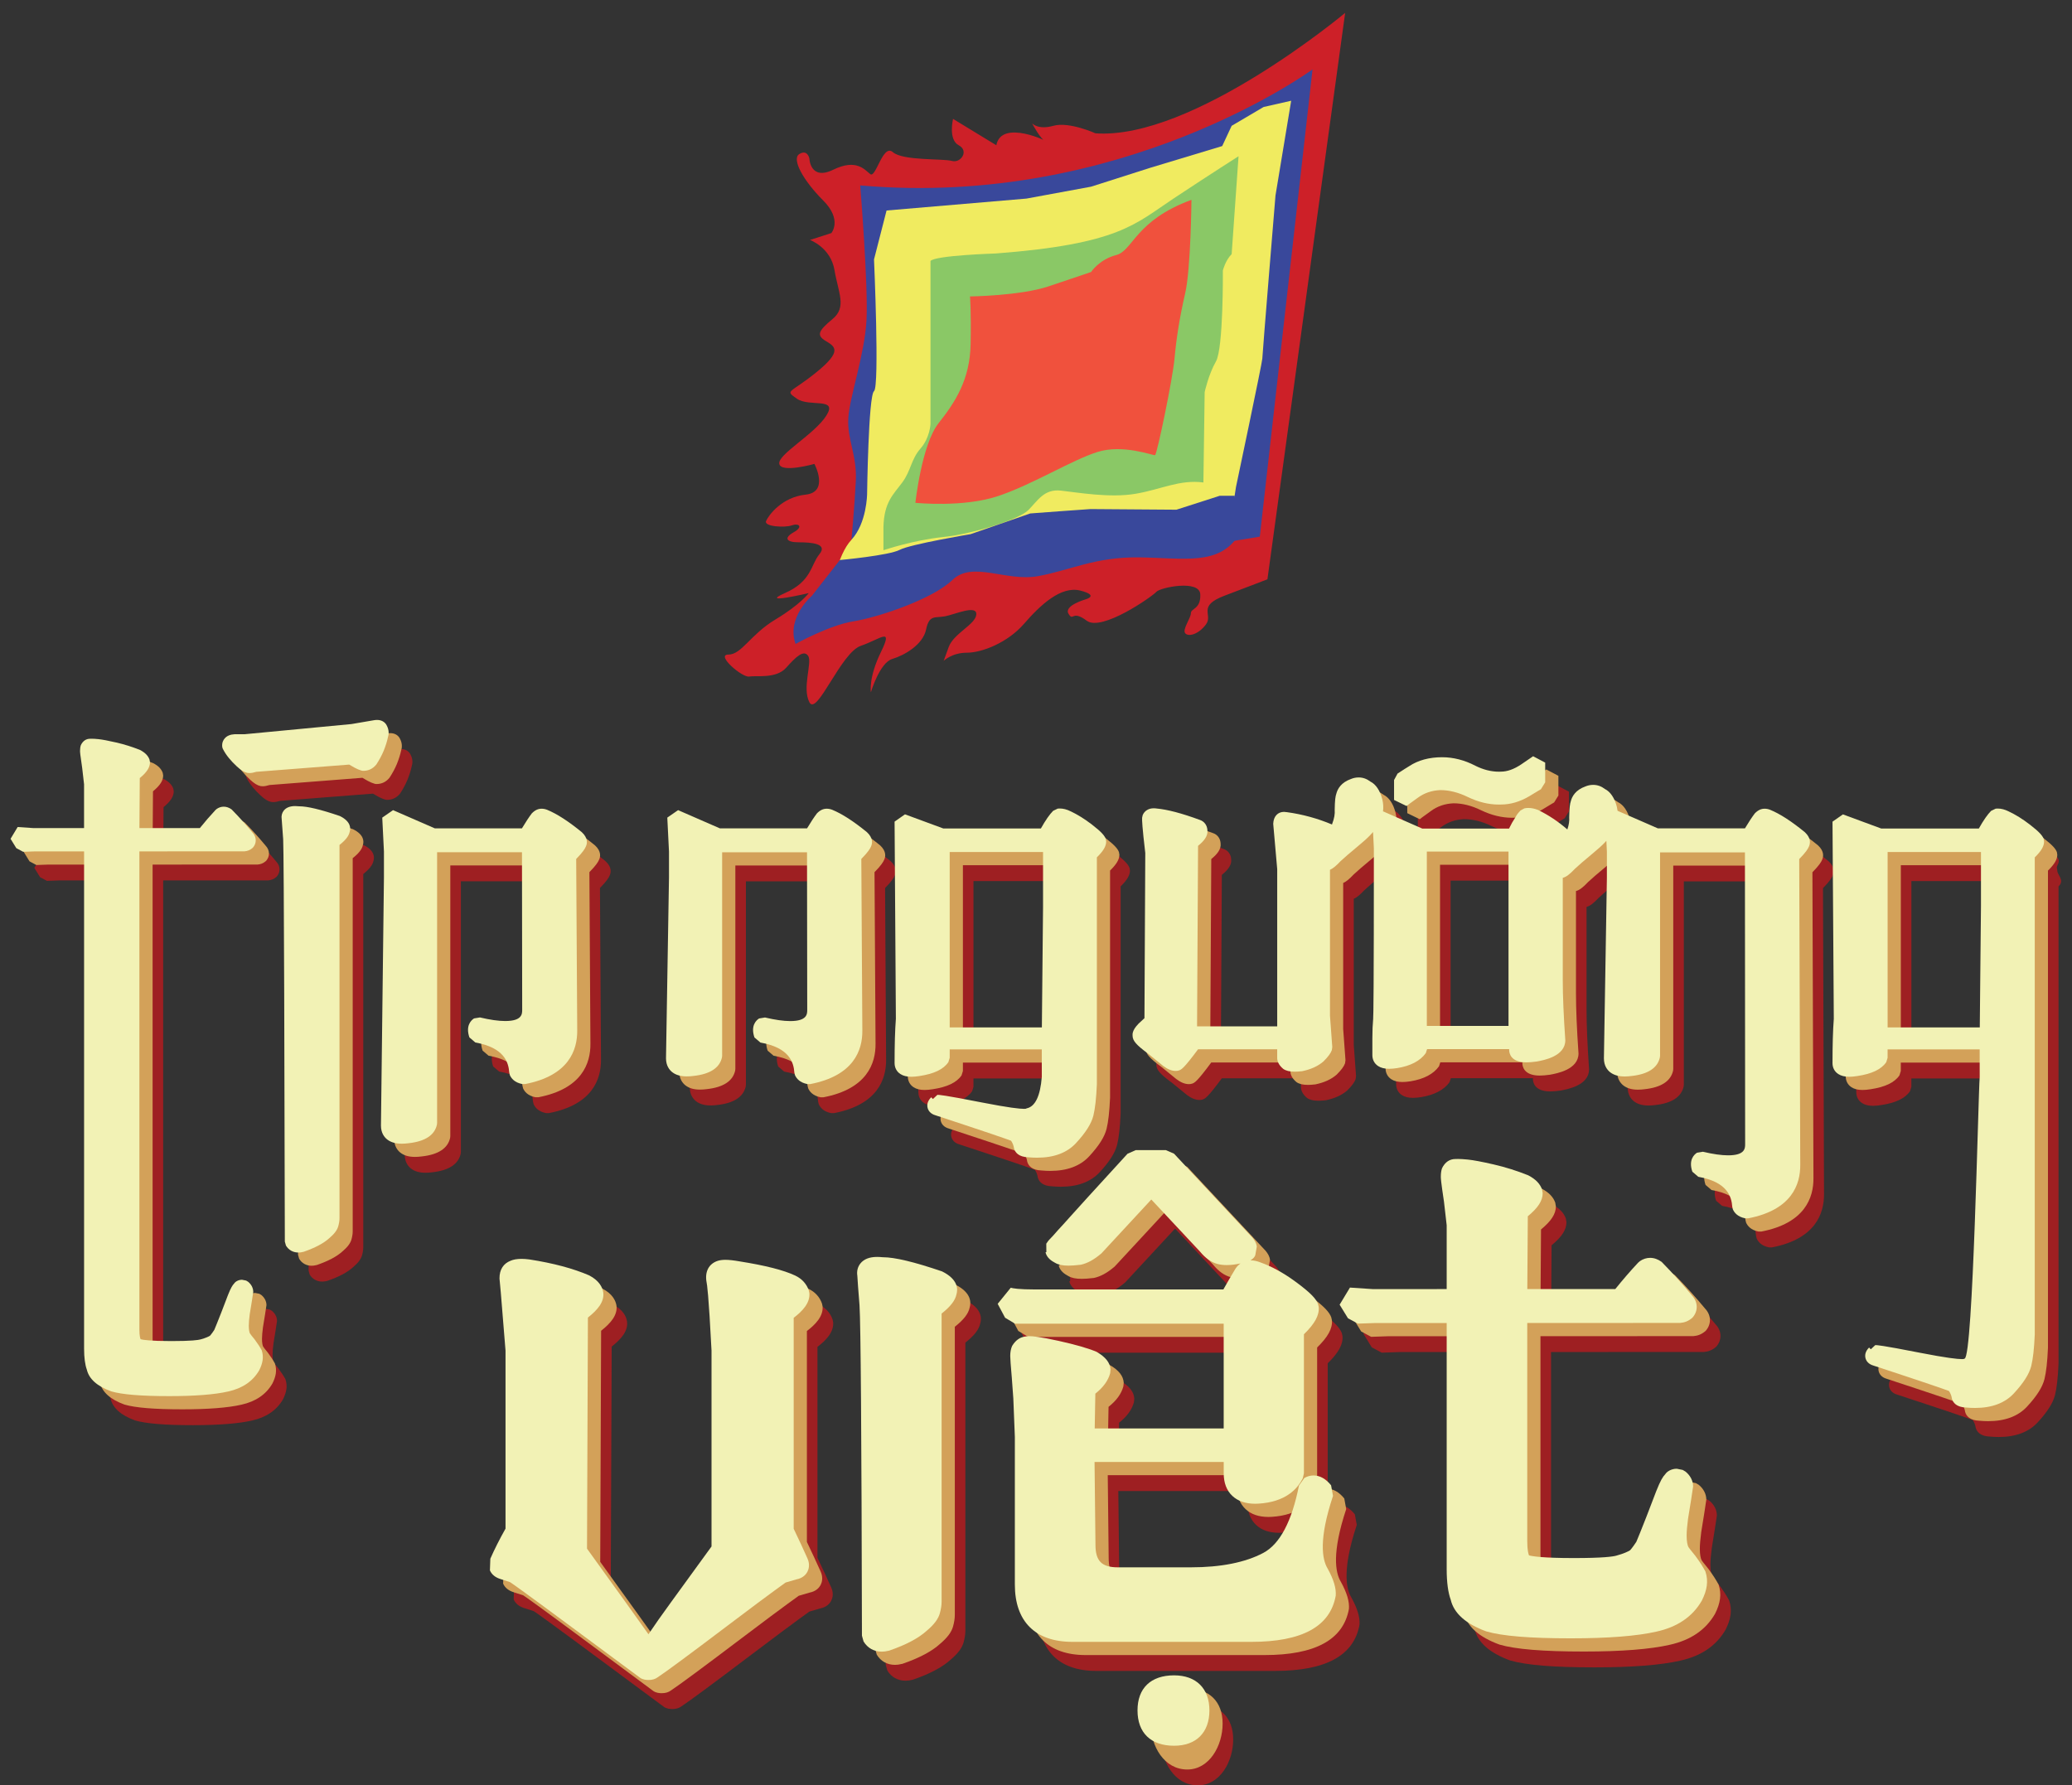 <?xml version="1.0" encoding="utf-8"?>
<!-- Generator: Adobe Illustrator 24.0.0, SVG Export Plug-In . SVG Version: 6.00 Build 0)  -->
<svg version="1.1" id="Layer_1" xmlns="http://www.w3.org/2000/svg" xmlns:xlink="http://www.w3.org/1999/xlink" x="0px" y="0px"
	 viewBox="0 0 784.62 676.16" style="enable-background:new 0 0 784.62 676.16;" xml:space="preserve">
<rect x="0" y="0" width="784.62" height="676.16" fill="#333333" stroke="none"/>
<style type="text/css">
	.st0{fill:#FACBCC;}
	.st1{fill:#F27186;}
	.st2{fill:#F69AA3;}
	.st3{fill:#FAA73F;}
	.st4{fill:#FCB766;}
	.st5{fill:#662013;}
	.st6{fill:#ED1C24;}
	.st7{fill:#F15B40;}
	.st8{fill:none;stroke:#000000;stroke-miterlimit:10;}
	.st9{fill:#CD2028;}
	.st10{fill:#39489B;}
	.st11{fill:#F0EB60;}
	.st12{fill:#8AC866;}
	.st13{fill:#F0513D;}
	.st14{fill:#9E1F22;}
	.st15{fill:#D3A159;}
	.st16{fill:#F2F2B5;}
	.st17{fill:none;}
</style>
<g>
	<g>
		<path class="st9" d="M509.38,4.88c0,0-57.73,48.23-94.55,45.61c0,0-9.98-4.51-15.92-2.85c-5.94,1.66-8.08-0.95-8.08-0.95
			s3.33,6.41,5.23,6.89c1.9,0.48-16.87-8.79-18.77,1.43l-16.39-9.98c0,0-1.9,7.84,2.14,9.98c4.04,2.14,0.77,6.89-2.58,5.94
			c-3.35-0.95-18.56,0-22.36-3.33s-6.41,9.98-8.55,8.32c-2.14-1.66-5.23-5.94-14.02-1.66S306.49,60,306.49,60s-0.71-3.56-3.8-1.66
			c-3.09,1.9,1.66,10.22,9.03,17.58c7.36,7.36,3.09,12.35,3.09,12.35l-8.08,2.61c0,0,7.84,2.85,9.27,11.4s4.75,14.02-0.71,18.53
			c-5.46,4.51-6.18,6.18-2.61,8.32c3.56,2.14,6.41,3.8-3.56,11.88s-12.13,6.65-7.37,9.98c4.76,3.33,15.69-0.71,11.17,6.41
			c-4.51,7.13-18.53,14.73-17.82,18.29c0.71,3.56,13.3,0,13.3,0s5.7,10.69-3.33,11.64s-14.02,7.84-14.97,9.98
			c-0.95,2.14,7.13,2.61,9.74,1.66c2.61-0.95,4.51,0.48,0.71,2.61c-3.8,2.14-2.85,3.8,1.9,3.8c4.75,0,11.17,0.48,7.84,4.51
			c-3.33,4.04-2.85,10.22-13.07,14.73c-10.22,4.51,9.03,0,9.03,0s-3.09,4.28-12.59,9.98c-9.5,5.7-12.83,13.3-17.82,13.3
			s5.23,8.79,7.84,8.32c2.61-0.48,10.22,0.95,14.02-3.33c3.8-4.28,6.65-6.89,8.32-4.51c1.66,2.38-2.38,12.12,0.48,17.58
			c2.85,5.46,11.88-18.77,19.48-21.38c7.6-2.61,12.35-7.36,7.6,2.38c-4.75,9.74-3.8,15.2-3.8,15.2s3.33-11.17,8.08-12.59
			c4.75-1.43,11.64-5.46,12.83-11.17c1.19-5.7,3.33-4.28,7.13-4.99c3.8-0.71,12.12-4.51,11.88-0.71c-0.24,3.8-8.55,7.13-10.45,12.35
			c-1.9,5.23-1.9,5.23-1.9,5.23s3.09-3.09,8.79-3.09s15.44-3.8,21.62-10.93c6.18-7.13,14.02-14.49,21.38-12.59
			c7.36,1.9,1.9,3.33,1.9,3.33s-8.32,2.38-6.41,5.46c1.9,3.09,1.19-1.66,6.89,2.61s24.95-9.27,26.37-10.93
			c1.43-1.66,16.39-4.75,16.63,0.95s-3.56,5.23-3.56,7.13s-3.33,6.18-2.14,7.6c1.19,1.43,4.99,0.48,7.84-3.33
			c2.85-3.8-3.56-6.89,7.13-10.93c10.69-4.04,16.16-6.18,16.16-6.18L509.38,4.88z"/>
		<path class="st10" d="M497.03,26.27c0,0-71.75,52.74-171.29,43.95c0,0,3.09,38.01,2.38,51.08c-0.71,13.07-6.41,28.98-6.89,37.06
			s3.33,14.02,2.85,23.76c-0.48,9.74-1.66,22.33-1.66,22.33l9.5-10.22c0,0,0.95-8.79,5.46-14.97c0,0-1.66-33.5-0.24-37.06
			c1.43-3.56,3.33-28.27,1.19-34.69c-2.14-6.41,0.48-24.13,0.48-24.13s23.28,3.23,49.18-2.47c25.9-5.7,63.2-13.54,70.32-20.67
			s9.27-12.59,15.44-11.88c0,0,4.28-7.13,10.45-5.46c0,0-3.8,31.6-3.8,33.02c0,1.43-3.56,5.94-4.28,22.33
			c-0.71,16.39-1.43,24.95-3.33,30.17s-4.99,22.09-4.28,30.88c0.71,8.79-2.38,8.08-2.85,15.68c-0.48,7.6-1.19,18.29-1.19,18.29
			l-1.9,12.35l14.49-2.38L497.03,26.27z"/>
		<g>
			<path class="st11" d="M314.57,225.83c0,0,0.01-0.06,0.02-0.18C314.23,225.86,314.57,225.83,314.57,225.83z"/>
			<path class="st11" d="M478.5,40.52l-12.1,7.13l-3.58,7.67l-27.32,8.25l-22.33,7.13l-24.47,4.51l-52.98,4.51l-4.75,18.53
				c0,0,2.13,48.23,0,49.89c-2.13,1.66-2.62,38.96-2.62,38.96s-0.09,11.05-5.94,17.34c-5.48,5.89-7.57,19.51-7.82,21.21
				c0.6-0.34,3.06-1.31,11.85-4.1c14.25-4.51,13.3-1.43,24.95-4.51c11.64-3.09,25.18-13.28,25.18-13.28s4.75-3.59,21.14-0.74
				c16.39,2.85,27.32-3.33,36.11-4.99c8.79-1.66,19.01,2.14,23.28,0c4.28-2.14,7.36-4.75,7.36-4.75l1.92,1.9l1.65-10.69
				c0,0,9.98-47.28,9.98-48.66s4.99-61.81,4.99-61.81l5.94-35.87L478.5,40.52z"/>
		</g>
		<path class="st12" d="M469.01,59.17c0,0-9.74,6.18-24.47,15.92s-20.67,17.34-67.47,20.91c0,0-23.04,0.71-24.71,2.85v61.77
			c0,0-0.24,5.23-3.8,9.27c-3.56,4.04-3.56,8.32-6.89,12.83s-6.89,7.36-7.13,16.87v8.79c0,0,11.17-3.8,22.57-4.99
			c11.4-1.19,28.75-6.65,32.31-10.22s5.94-8.08,12.35-7.36c6.41,0.71,18.53,2.85,28.27,1.19c9.74-1.66,16.63-5.46,25.66-4.28
			l0.48-34.21c0,0,1.43-6.65,4.28-11.64c2.85-4.99,2.61-34.45,2.61-34.45s0.95-3.8,3.33-6.18L469.01,59.17z"/>
		<path class="st10" d="M318.04,212.1l-10.6,13.55c0,0-9.74,8.25-6.18,18.23c0,0,12.83-7.13,21.86-8.55
			c9.03-1.43,29.93-8.32,37.54-15.68s20.19,0.71,32.31-1.43c12.12-2.14,21.62-7.36,38.49-7.13c16.87,0.24,30.18,3.25,37.55-8.39
			l-1.47-14.93h-5.67l-16.39,5.27c0,0-31.84-0.24-32.55-0.24c-0.71,0-22.81,1.66-22.81,1.66l-22.57,7.84c0,0-22.81,3.8-26.85,5.94
			S318.04,212.1,318.04,212.1z"/>
		<path class="st13" d="M367.31,112.27c0,0,19.01-0.24,29.7-3.8s16.16-5.46,16.16-5.46s3.09-4.75,9.5-6.41s7.13-13.07,28.51-20.91
			c0,0-0.24,26.13-2.38,35.4s-3.33,16.95-4.04,24.75c-0.71,7.8-6.65,36.31-7.36,36.54c-0.71,0.24-12.12-4.28-21.86-1.19
			c-9.74,3.09-24,12.03-37.3,16.59c-13.3,4.56-31.6,2.65-31.6,2.65s2.38-22.09,8.79-30.17c6.41-8.08,11.88-16.63,12.12-29.93
			S367.31,112.27,367.31,112.27z"/>
	</g>
	<g>
		<path class="st14" d="M315.49,500.73l-0.21-0.99c-0.84-2.49-2.61-4.44-5.15-5.65c-4.38-2.06-11.29-3.82-21.06-5.37
			c-2.25-0.4-4.04-0.59-5.37-0.59c-1.07,0-1.98,0.11-2.86,0.37c-3.28,1.03-5.03,3.95-4.28,8.1c0.16,0.63,0.78,4.39,1.88,25.91v74.18
			c-4.68,6.47-9.76,13.44-15.2,20.92c-3.59,4.93-6.47,9.01-8.68,12.33c-2.24-3.17-5.05-7.09-8.4-11.77
			c-5.24-7.3-10.2-14.18-14.87-20.65l0.34-87.52c3.55-2.82,6.37-5.94,5.79-9.68c-0.33-1.77-1.46-4.27-5.3-6.29
			c-6.06-2.62-13.65-4.65-22.64-6.04c-1.11-0.15-2.12-0.22-3-0.22c-1.69,0-3.1,0.25-4.13,0.71c-2.66,1.03-4.25,3.3-4.2,6.76
			c0.08,0.54,0.46,4.31,2.28,27.28v67.42c-2.27,4.02-4.22,7.9-5.75,11.39l-0.16,4.42c0.69,1.59,2.1,2.71,4.07,3.3l3.54,1.14
			c1.22,0.79,6.18,4.31,24.47,17.87c24.59,18.24,24.64,18.27,24.85,18.41c1.09,0.7,2.28,0.79,3.18,0.79c1.38,0,2.54-0.35,3.46-1.05
			c3.14-2.07,11.81-8.48,26.49-19.58c18.21-13.78,21.75-16.11,21.89-16.27l4.07-1.19c2.46-0.47,3.65-1.84,4.21-2.91
			c0.45-0.86,1.06-2.65,0.04-4.99c-1.54-3.46-3.29-7.22-5.24-11.29v-79.88C312.8,507.62,315.82,504.5,315.49,500.73z"/>
		<path class="st14" d="M365.73,492.51c-10.54-3.59-17.91-5.36-22.36-5.36c-0.03,0-0.06,0-0.1,0c-0.79-0.08-1.5-0.12-2.14-0.12
			c-2.89,0-5.02,0.84-6.34,2.51c-1.02,1.3-1.41,2.94-1.13,4.67c0.07,1.41,0.33,5.13,0.82,11.14c0.46,7.09,0.77,49.19,0.92,125.13
			l0.62,2.2c1.5,2.48,3.95,3.85,6.91,3.85c0.74,0,1.52-0.09,2.82-0.4c6.45-2.23,11.14-4.74,14.22-7.55
			c2.76-2.33,4.32-4.41,4.92-6.55c0.45-1.61,0.68-3.1,0.68-4.43V508.48c3.41-2.7,5.15-4.97,5.62-7.27
			C371.73,499.4,371.96,495.58,365.73,492.51z"/>
		<path class="st14" d="M453.6,645.5c-8.8,0-13.85,4.84-13.85,13.27c0,8.51,5.05,17.39,13.85,17.39c8.38,0,13.38-9,13.38-17.39
			C466.97,650.46,461.97,645.5,453.6,645.5z"/>
		<path class="st14" d="M513.78,577.53l-0.73-4.01c-2-2.47-4.23-3.72-6.65-3.72c-1.21,0-2.38,0.32-3.47,0.96l-2.04,2.86
			c-2.7,13.59-7.24,22.17-13.49,25.5c-6.83,3.63-16.08,5.47-27.48,5.47h-27.6c-6.11,0-8.49-2.38-8.49-8.54l-0.35-31.36h48.91v4.28
			c0,3.63,1.09,6.51,3.25,8.55c2.09,1.98,5.02,2.99,8.69,2.99l1.22-0.04c10.27-0.61,14.8-5.57,16.79-9.63l0.43-1.87v-52.65
			c4.12-4,5.86-7.21,5.6-10.28l-0.25-1.13c-0.68-1.84-2.4-3.99-8.54-8.5c-4.55-3.34-9.08-5.82-13.33-7.32
			c-1.31-0.51-2.51-0.76-3.66-0.76c-0.02,0-0.04,0-0.07,0c1.01-0.59,1.71-1.41,1.83-1.98l0.57-3.22c-0.17-1.41-0.89-2.45-1.64-3.39
			l-29.71-31.82l-3.12-1.35h-11.35l-3.14,1.39l-15.08,16.5c-2.51,2.75-4.71,5.17-6.6,7.3c-1.83,2.07-3.36,3.75-4.72,5.2
			c-1.32,1.54-2.5,2.83-3.52,3.86l-0.84,1.19l0.03,3.19l-0.32,0.08c0.49,2.07,2.18,3.22,3.62,3.98c1.26,0.74,2.83,1.07,5.1,1.07
			c1.14,0,2.55-0.09,4.63-0.34c2.46-0.54,4.97-1.86,7.83-4.31l18.88-20.39l18.45,19.73c2.05,2.49,4.29,4.07,6.66,4.69
			c1.05,0.27,2.22,0.41,3.48,0.41c1.52,0,3.21-0.2,5.19-0.62c-0.71,0.5-1.35,1.14-1.89,1.96c-1.61,2.65-3.14,5.28-4.6,7.89h-71.41
			c-5.97,0-8.27-0.41-9.11-0.65l-4.94,6.1l2.8,5.26l3.76,2.25h79.02v39.68h-48.84l0.24-13.18c2.98-2.35,4.87-4.95,5.62-7.77
			l0.13-1.41c-0.18-2.48-1.78-4.63-5.28-6.66c-3.24-1.36-7.95-2.72-14.41-4.15c-7.14-1.58-9.74-1.77-11.08-1.77
			c-0.75,0-1.39,0.07-1.45,0.12c-1.99,0.23-3.68,1.31-5.06,3.6c-0.47,1.09-0.7,2.33-0.7,3.79c0,0.9,0.2,3.68,0.6,8.27l0.57,7.81
			l0.58,14.57v55.92c0,13.98,7.74,21.69,21.78,21.69h67.75c19.13,0,29.87-5.74,31.98-17.49c0.22-2.76-0.75-6.07-3.08-10.3
			C509.64,601.57,508.3,594.06,513.78,577.53z"/>
		<path class="st14" d="M650.92,600.15c-1.44-1.74-2.36-2.9-2.63-3.39c-0.27-0.65-0.6-1.9-0.6-4.19c0-1.58,0.19-3.73,0.53-6.34
			l1.17-7.25l0.75-5c0-2.13-1.02-4.13-2.86-5.64l-1.08-0.64l-2.25-0.45c-1.92,0-3.64,0.94-4.38,2.1c-0.86,0.87-1.76,2.28-3.39,6.39
			l-3.62,9.44c-1.9,4.88-3.3,8.31-3.92,9.75c-1.62,2.48-2.39,3.19-2.36,3.19c0,0,0,0,0.01,0c-0.79,0.5-2.35,1.25-5.27,2.06
			c-1.23,0.34-4.95,0.9-16.06,0.9c-11.88,0-15.77-0.69-16.96-1.02c-0.2-0.47-0.66-1.88-0.66-5.25v-82.76l57.87-0.02
			c1.74-0.15,3.11-0.65,4.66-1.97c2.27-2.51,2.15-5.95-0.12-8.38c-3.44-4.15-7.13-8.28-11.52-12.77c-1.39-1.01-2.86-1.53-4.37-1.53
			c-1.34,0-2.67,0.42-3.84,1.23l-0.7,0.6c-2.98,3.19-5.88,6.55-8.65,10h-33.31l0.19-27.58c3.92-3.24,5.63-5.92,5.63-8.75l-0.25-1.44
			c-0.76-2.11-2.38-3.84-5.22-5.32c-4.25-1.71-8.66-3.1-13.1-4.12c-4.44-1.02-7.63-1.62-9.76-1.84c-1.56-0.15-2.78-0.23-3.67-0.23
			c-0.43,0-1.03,0.02-1.04,0.02c-2.11,0-3.93,1.11-5.08,3.51c-0.31,0.91-0.45,1.96-0.45,3.22c0,0.52,0,1.49,1.2,9.48l1.02,8.89
			v24.16l-27.97,0.01l-8.66-0.58l-3.91,6.48l3.16,5.14l3.77,2.03l6.75-0.23h26.86v93.29c0,4.91,0.54,8.82,1.52,11.49
			c1.2,5.13,5.64,9.14,13.47,12.01c6.01,1.77,16.46,2.63,31.97,2.63c14.19,0,25.13-0.86,32.5-2.55c7.89-1.74,13.62-5.61,17.16-11.73
			c2-4.01,2.55-7.36,1.36-11.03C653.94,604.5,652.71,602.57,650.92,600.15z"/>
		<path class="st14" d="M105.43,518.28c-0.99-1.19-1.62-1.99-1.81-2.33c-0.19-0.44-0.41-1.3-0.41-2.88c0-1.08,0.13-2.56,0.36-4.35
			l0.81-4.98l0.52-3.44c0-1.47-0.7-2.84-1.96-3.87l-0.74-0.44l-1.55-0.31c-1.32,0-2.5,0.65-3.01,1.45c-0.59,0.6-1.21,1.56-2.33,4.38
			l-2.48,6.48c-1.31,3.35-2.27,5.7-2.69,6.69c-1.11,1.7-1.64,2.19-1.62,2.19c0,0,0,0,0.01,0c-0.54,0.34-1.61,0.86-3.62,1.41
			c-0.84,0.23-3.4,0.62-11.03,0.62c-8.16,0-10.83-0.47-11.64-0.7c-0.14-0.32-0.45-1.29-0.45-3.6V333.44l39.73-0.01
			c1.2-0.1,2.13-0.44,3.2-1.35c1.56-1.72,1.48-4.09-0.09-5.75c-2.36-2.85-4.89-5.68-7.91-8.77c-0.95-0.69-1.96-1.05-3-1.05
			c-0.92,0-1.83,0.29-2.63,0.84l-0.48,0.41c-2.04,2.19-4.04,4.5-5.94,6.86H61.8l0.13-18.93c2.69-2.22,3.86-4.06,3.86-6.01
			l-0.17-0.99c-0.52-1.45-1.64-2.64-3.58-3.65c-2.92-1.18-5.95-2.13-9-2.83c-3.05-0.7-5.23-1.11-6.7-1.27
			c-1.07-0.11-1.91-0.16-2.52-0.16c-0.29,0-0.71,0.01-0.71,0.01c-1.45,0-2.7,0.76-3.49,2.41c-0.21,0.63-0.31,1.35-0.31,2.21
			c0,0.36,0,1.02,0.82,6.51l0.7,6.1v16.59l-19.2,0.01l-5.95-0.4L13,328.68l2.17,3.53l2.59,1.39l4.64-0.16h18.44v188.38
			c0,3.37,0.37,6.06,1.04,7.89c0.82,3.52,3.87,6.28,9.25,8.24c4.12,1.21,11.3,1.8,21.95,1.8c9.74,0,17.25-0.59,22.31-1.75
			c5.41-1.2,9.35-3.85,11.78-8.05c1.37-2.75,1.75-5.05,0.93-7.57C107.51,521.27,106.66,519.94,105.43,518.28z"/>
		<path class="st14" d="M137.69,320.05c-7.23-2.47-12.3-3.68-15.35-3.68c-0.02,0-0.04,0-0.07,0c-0.54-0.06-1.03-0.09-1.47-0.09
			c-1.98,0-3.45,0.58-4.35,1.72c-0.7,0.89-0.97,2.02-0.78,3.21c0.05,0.97,0.23,3.52,0.56,7.65c0.31,4.87,0.53,100.22,0.63,152.36
			l0.42,1.51c1.03,1.7,2.71,2.64,4.74,2.64c0.51,0,1.05-0.06,1.93-0.27c4.43-1.53,7.65-3.25,9.76-5.19c1.89-1.6,2.97-3.03,3.38-4.5
			c0.31-1.11,0.47-2.13,0.47-3.04V331.01c2.34-1.86,3.54-3.41,3.86-4.99C141.81,324.78,141.97,322.15,137.69,320.05z"/>
		<path class="st14" d="M201.84,417.21l0.23,0.96c0.54,1.23,1.78,2.82,4.69,3.39l1.11,0c16.45-3.17,19.8-12.8,19.71-20.31
			l-0.39-64.94c2.54-2.58,3.33-3.88,3.69-4.77c0.44-0.94,0.95-3.04-1.56-5.37c-5.13-4.18-9.42-6.95-13.14-8.48
			c-0.69-0.27-1.39-0.41-2.06-0.41c-1.31,0-2.51,0.5-3.74,1.77c-1.05,1.38-2.28,3.24-3.74,5.67h-32.98l-15.82-6.9l-4.09,2.83
			l0.64,12.86v9.83l-1.13,93.95c0,2.8,1.28,4.4,2.35,5.25c1.36,1.07,3.22,1.62,5.55,1.61c0.8,0,1.67-0.06,2.56-0.18
			c6.23-0.68,9.84-3.04,10.73-7l0.07-0.64V333.77h32.14l0.08,59.63c0,1.6,0,4.29-6.44,4.29c-2.55,0-5.76-0.46-9.55-1.36l-2.24,0.37
			c-1.04,0.66-3.3,2.69-1.76,7.19l2.26,1.93C199.93,407.78,201.56,413.26,201.84,417.21z"/>
		<path class="st14" d="M335.16,336.31c2.54-2.58,3.33-3.88,3.69-4.77c0.44-0.94,0.95-3.04-1.56-5.37
			c-5.13-4.18-9.42-6.95-13.14-8.48c-0.69-0.27-1.39-0.41-2.06-0.41c-1.31,0-2.51,0.5-3.74,1.77c-1.05,1.38-2.28,3.24-3.74,5.67
			H281.6l-15.82-6.9l-4.09,2.83l0.64,12.86v9.83l-1.13,68.46c0,2.8,1.28,4.4,2.35,5.25c1.36,1.07,3.22,1.62,5.55,1.61
			c0.8,0,1.67-0.06,2.56-0.18c6.23-0.68,9.84-3.04,10.73-7l0.07-0.64v-77.05h32.14l0.08,59.63c0,1.6,0,4.29-6.44,4.29
			c-2.55,0-5.76-0.46-9.55-1.36l-2.24,0.37c-1.04,0.66-3.3,2.69-1.76,7.19l2.26,1.93c10.94,1.95,12.58,7.43,12.86,11.38l0.23,0.96
			c0.54,1.23,1.78,2.82,4.69,3.39l1.11,0c16.45-3.17,19.8-12.8,19.71-20.31L335.16,336.31z"/>
		<path class="st14" d="M349.95,417.76c1.07,0.7,2.43,1.04,4.17,1.04c0.88,0,1.9-0.09,3.02-0.27c5.56-0.83,9.15-2.55,10.99-5.27
			l0.5-1.64v-3.18h34.87l0.01,10.42c-0.58,7.23-2.5,11.24-5.71,11.9l-0.43,0.18l-0.01-0.02c-0.15,0.03-0.35,0.03-0.59,0.03
			c-1.66,0-5.77-0.42-15.93-2.41c-14.7-2.89-16.22-2.89-16.87-2.89l-1.69,1.58l-0.66-0.66c-1.57,1.57-1.6,3.06-1.35,4.03
			c0.25,0.97,1.02,2.26,3.06,2.82c19.86,6.53,26.65,8.88,28.55,9.61c0.6,0.91,0.96,1.81,1.12,2.94c0.41,1.45,1.7,3.2,5.36,3.32
			c1.17,0.11,2.29,0.16,3.37,0.16c6.37,0,11.32-1.85,14.7-5.5c3.7-3.99,5.85-7.4,6.6-10.4c0.67-2.71,1.1-6.56,1.33-11.9v-85.95
			c2.46-2.4,3.53-4.24,3.53-6l-0.17-0.99c-0.42-1.16-1.46-2.52-5.22-5.42c-2.74-2.11-5.49-3.82-8.11-5.04
			c-1.4-0.7-2.76-1.05-4.06-1.05l-0.79,0.04l-1.74,0.84c-1.35,1.35-2.88,3.55-4.64,6.69h-36.93l-14.53-5.36l-3.94,2.76l0.49,74.67
			c-0.33,4.26-0.49,9.91-0.49,16.77C347.77,415.38,348.54,416.84,349.95,417.76z M368.63,400.11v-66.43h35.35v20.58l-0.45,45.85
			H368.63z"/>
		<path class="st14" d="M542.52,315.57l3.29-2.38c2.49-1.85,5.34-2.82,8.61-2.96c3.33,0,6.82,0.87,10.37,2.6
			c3.94,1.91,7.91,2.88,11.79,2.88l0.89-0.02c3.51,0,7.09-1.05,10.61-3.12c0.78-0.45,3.57-2.16,3.57-2.16
			c0.33-0.21,0.61-0.37,0.86-0.5l1.62-2.62v-7.47l-4.57-2.41l-4.55,3.11c-2.7,1.8-5.24,2.72-7.66,2.72l-0.75,0.02
			c-2.94,0-5.96-0.77-8.93-2.26c-4.1-2.14-8.34-3.22-12.59-3.22c-4.84,0-9.03,1.13-12.42,3.36c-0.72,0.46-1.33,0.85-1.86,1.16
			c-0.61,0.37-1.12,0.7-1.4,0.91l-1.17,0.75l-1.33,2.45v7.55l4.73,2.3L542.52,315.57z"/>
		<path class="st14" d="M692.45,326.17c-5.13-4.18-9.42-6.95-13.14-8.48c-0.69-0.27-1.39-0.41-2.06-0.41c-1.31,0-2.51,0.5-3.74,1.77
			c-1.05,1.38-2.28,3.24-3.74,5.67h-32.98l-15.25-6.65c-0.06-0.5-0.15-1-0.27-1.5c-0.86-3.4-2.52-5.76-4.51-6.74
			c-1.36-1.05-2.86-1.58-4.46-1.58c-1,0-2.01,0.21-2.87,0.57c-3.77,1.33-5.14,3.76-5.61,5.67c-0.31,0.89-0.53,2.38-0.6,6
			c0.11,1.4-0.1,2.9-0.7,4.65c-3.37-2.94-7.02-5.39-11.07-7.38c-1.34-0.52-2.55-0.77-3.7-0.77c-0.53,0-1.04,0.06-1.53,0.17
			l-1.43,0.79c-0.88,0.88-1.54,1.77-1.82,2.39c-1,1.52-1.85,3.02-2.53,4.46h-32.87l-14.78-6.5l-0.08,0.06
			c0.2-1.52,0.12-3.07-0.26-4.6c-0.85-3.4-2.51-5.77-4.5-6.74c-1.36-1.05-2.86-1.58-4.46-1.58c-1,0-2.01,0.21-2.87,0.57
			c-3.76,1.32-5.13,3.76-5.6,5.66c-0.32,0.9-0.55,2.4-0.6,6c0.13,1.58-0.16,3.28-0.94,5.31c-0.03,0.09-0.05,0.19-0.08,0.28
			c-5.46-2.3-11.27-3.88-17.08-4.67l-1.08-0.11c-2.34,0-3.99,1.66-4.1,4.52l1.51,17.17v59.55h-30.35l0.38-68.38
			c2.1-1.69,3.86-3.68,3.53-6.01c-0.11-1.81-1.22-3.27-2.87-3.81c-6.84-2.52-12.26-3.94-16.4-4.32c-0.38-0.06-0.73-0.08-1.06-0.08
			c-1.93,0-3.48,0.96-4.16,2.56l-0.23,1.03c-0.04,1.03,0.05,3.57,1.2,13.34l-0.31,62.57l-2.25,2.08c-1.14,1.2-2.43,2.83-2.25,4.51
			c0,1.94,1.41,3.56,5.9,6.85c2.18,1.76,4.05,3.28,5.71,4.65c1.7,1.27,3.24,1.88,4.7,1.88l0.63-0.04l0.69-0.17
			c0.9-0.35,1.75-0.68,7.17-7.99h29.96v3.26c0,1.03,0.36,2.55,2.28,4.16c1.03,0.73,2.42,1.07,4.37,1.07c0.73,0,1.57-0.05,2.81-0.19
			c3.31-0.69,5.97-1.88,8.06-3.69c1.77-1.77,2.75-3.09,3.18-4.3l0.16-1.19l-0.87-11.83v-55.26c1.1-0.47,2.32-1.48,3.99-3.25
			c1.15-1.1,3.43-3.06,6.81-5.87c1.89-1.54,3.39-2.91,4.52-4.1c0.37-0.38,0.69-0.74,0.99-1.09l0.31,6.22
			c0,53.63-0.17,63.48-0.27,64.57c-0.19,2.08-0.3,4.5-0.3,7.22v6.5c0,1.74,0.78,3.21,2.19,4.13c1.07,0.7,2.44,1.04,4.18,1.04
			c0.87,0,1.89-0.09,3.05-0.27c5.06-0.82,8.7-2.73,10.81-5.67l0.49-1.51h31.08v0.29c0,1.11,0.47,4.72,6.55,4.72
			c1.05,0,2.31-0.1,3.88-0.32c2.68-0.49,10.83-1.96,10.83-8.06c-0.64-9.26-0.96-16.91-0.96-22.77v-38.74
			c1.29-0.31,2.63-1.34,4.64-3.46c1.15-1.1,3.43-3.06,6.82-5.88c1.87-1.53,3.38-2.9,4.52-4.1c0.19-0.2,0.36-0.39,0.53-0.58l0.2,4.1
			v9.83l-1.13,68.46c0,2.8,1.28,4.4,2.35,5.25c1.36,1.07,3.22,1.62,5.55,1.61c0.8,0,1.67-0.06,2.56-0.18
			c6.23-0.68,9.84-3.04,10.73-7l0.07-0.64v-77.05h32.14l0.08,110.45c0,1.6,0,4.29-6.44,4.29c-2.55,0-5.76-0.46-9.55-1.36l-2.24,0.37
			c-1.04,0.66-3.3,2.69-1.76,7.19l2.26,1.93c10.94,1.95,12.58,7.42,12.86,11.38l0.23,0.96c0.54,1.23,1.78,2.82,4.69,3.39l1.11,0
			c16.45-3.17,19.8-12.8,19.71-20.31l-0.39-115.76c2.54-2.58,3.33-3.88,3.69-4.77C694.45,330.59,694.96,328.49,692.45,326.17z
			 M580.24,333.52v66.02h-30.93v-66.02H580.24z"/>
		<path class="st14" d="M778.9,328.73c-0.42-1.16,2.54-2.52-1.22-5.42c-2.74-2.11-5.49-3.82-8.11-5.04c-1.4-0.7-2.76-1.05-4.06-1.05
			l-0.79,0.04l-1.74,0.84c-1.35,1.35-2.88,3.55-4.64,6.69H721.4l-14.53-5.36l-3.94,2.76l0.49,74.67c-0.33,4.26-0.49,9.91-0.49,16.77
			c0,1.74,0.77,3.21,2.18,4.13c1.07,0.7,2.43,1.04,4.17,1.04c0.88,0,1.9-0.09,3.02-0.27c5.56-0.83,9.15-2.55,10.99-5.27l0.5-1.64
			v-3.18h34.87l0.01,10.42c-0.58,7.23-2.5,106.02-5.71,106.68l-0.43,0.18l-0.01-0.02c-0.15,0.03-0.35,0.03-0.59,0.03
			c-1.66,0-5.77-0.42-15.93-2.41c-14.7-2.89-16.22-2.89-16.87-2.89l-1.69,1.58l-0.66-0.66c-1.57,1.57-1.6,3.06-1.35,4.03
			c0.25,0.97,1.02,2.26,3.06,2.82c19.86,6.53,26.65,8.88,28.55,9.61c0.6,0.91,0.96,1.81,1.12,2.94c0.41,1.45,1.7,3.2,5.36,3.32
			c1.17,0.11,2.29,0.16,3.37,0.16c6.37,0,11.32-1.85,14.7-5.5c3.7-3.99,5.85-7.4,6.6-10.4c0.67-2.71,1.1-6.56,1.33-11.9V335.72
			c2.46-2.4-0.47-4.24-0.47-6L778.9,328.73z M723.8,400.11v-66.43h35.35v20.58l-0.45,45.85H723.8z"/>
		<path class="st14" d="M155.9,290.23c0.35-1.04,0.54-2.69-0.52-4.61c-0.68-1.25-1.99-1.96-3.59-1.96c-0.41,0-0.87,0.04-1.32,0.13
			l-8.38,1.43l-40.44,3.85l-3.8,0c-1.66,0.09-2.92,0.62-3.75,1.57c-0.5,0.57-1.08,1.57-0.96,3.06c0.02,0.32,0.11,0.64,0.26,0.93
			c0.59,1.17,1.35,2.34,2.27,3.46c0.88,1.08,1.9,2.15,3.05,3.21c1.54,1.42,2.74,2.16,3.98,2.42c0.14,0.02,0.64,0.06,0.79,0.06
			c0.73,0,1.57-0.16,2.55-0.47l35.2-2.74c0.73,0.44,1.4,0.83,2.01,1.16c0.94,0.51,1.79,0.87,2.61,1.1c0.23,0.07,0.46,0.1,0.7,0.1
			c1.95,0,3.59-0.74,4.93-2.37c1.14-1.74,2.09-3.5,2.82-5.26C155.01,293.55,155.58,291.76,155.9,290.23z"/>
	</g>
	<g>
		<path class="st15" d="M311.49,494.73l-0.21-0.99c-0.84-2.49-2.61-4.44-5.15-5.65c-4.38-2.06-11.29-3.82-21.06-5.37
			c-2.25-0.4-4.04-0.59-5.37-0.59c-1.07,0-1.98,0.11-2.86,0.37c-3.28,1.03-5.03,3.95-4.28,8.1c0.16,0.63,0.78,4.39,1.88,25.91v74.18
			c-4.68,6.47-9.76,13.44-15.2,20.92c-3.59,4.93-6.47,9.01-8.68,12.33c-2.24-3.17-5.05-7.09-8.4-11.77
			c-5.24-7.3-10.2-14.18-14.87-20.65l0.34-87.52c3.55-2.82,6.37-5.94,5.79-9.68c-0.33-1.77-1.46-4.27-5.3-6.29
			c-6.06-2.62-13.65-4.65-22.64-6.04c-1.11-0.15-2.12-0.22-3-0.22c-1.69,0-3.1,0.25-4.13,0.71c-2.66,1.03-4.25,3.3-4.2,6.76
			c0.08,0.54,0.46,4.31,2.28,27.28v67.42c-2.27,4.02-4.22,7.9-5.75,11.39l-0.16,4.42c0.69,1.59,2.1,2.71,4.07,3.3l3.54,1.14
			c1.22,0.79,6.18,4.31,24.47,17.87c24.59,18.24,24.64,18.27,24.85,18.41c1.09,0.7,2.28,0.79,3.18,0.79c1.38,0,2.54-0.35,3.46-1.05
			c3.14-2.07,11.81-8.48,26.49-19.58c18.21-13.78,21.75-16.11,21.89-16.27l4.07-1.19c2.46-0.47,3.65-1.84,4.21-2.91
			c0.45-0.86,1.06-2.65,0.04-4.99c-1.54-3.46-3.29-7.22-5.24-11.29v-79.88C308.8,501.62,311.82,498.5,311.49,494.73z"/>
		<path class="st15" d="M361.73,486.51c-10.54-3.59-17.91-5.36-22.36-5.36c-0.03,0-0.06,0-0.1,0c-0.79-0.08-1.5-0.12-2.14-0.12
			c-2.89,0-5.02,0.84-6.34,2.51c-1.02,1.3-1.41,2.94-1.13,4.67c0.07,1.41,0.33,5.13,0.82,11.14c0.46,7.09,0.77,49.19,0.92,125.13
			l0.62,2.2c1.5,2.48,3.95,3.85,6.91,3.85c0.74,0,1.52-0.09,2.82-0.4c6.45-2.23,11.14-4.74,14.22-7.55
			c2.76-2.33,4.32-4.41,4.92-6.55c0.45-1.61,0.68-3.1,0.68-4.43V502.48c3.41-2.7,5.15-4.97,5.62-7.27
			C367.73,493.4,367.96,489.58,361.73,486.51z"/>
		<path class="st15" d="M449.6,639.5c-8.8,0-13.85,4.84-13.85,13.27c0,8.51,5.05,17.39,13.85,17.39c8.38,0,13.38-9,13.38-17.39
			C462.97,644.46,457.97,639.5,449.6,639.5z"/>
		<path class="st15" d="M509.78,571.53l-0.73-4.01c-2-2.47-4.23-3.72-6.65-3.72c-1.21,0-2.38,0.32-3.47,0.96l-2.04,2.86
			c-2.7,13.59-7.24,22.17-13.49,25.5c-6.83,3.63-16.08,5.47-27.48,5.47h-27.6c-6.11,0-8.49-2.38-8.49-8.54l-0.35-31.36h48.91v4.28
			c0,3.63,1.09,6.51,3.25,8.55c2.09,1.98,5.02,2.99,8.69,2.99l1.22-0.04c10.27-0.61,14.8-5.57,16.79-9.63l0.43-1.87v-52.65
			c4.12-4,5.86-7.21,5.6-10.28l-0.25-1.13c-0.68-1.84-2.4-3.99-8.54-8.5c-4.55-3.34-9.08-5.82-13.33-7.32
			c-1.31-0.51-2.51-0.76-3.66-0.76c-0.02,0-0.04,0-0.07,0c1.01-0.59,1.71-1.41,1.83-1.98l0.57-3.22c-0.17-1.41-0.89-2.45-1.64-3.39
			l-29.71-31.82l-3.12-1.35h-11.35l-3.14,1.39l-15.08,16.5c-2.51,2.75-4.71,5.17-6.6,7.3c-1.83,2.07-3.36,3.75-4.72,5.2
			c-1.32,1.54-2.5,2.83-3.52,3.86l-0.84,1.19l0.03,3.19l-0.32,0.08c0.49,2.07,2.18,3.22,3.62,3.98c1.26,0.74,2.83,1.07,5.1,1.07
			c1.14,0,2.55-0.09,4.63-0.34c2.46-0.54,4.97-1.86,7.83-4.31l18.88-20.39l18.45,19.73c2.05,2.49,4.29,4.07,6.66,4.69
			c1.05,0.27,2.22,0.41,3.48,0.41c1.52,0,3.21-0.2,5.19-0.62c-0.71,0.5-1.35,1.14-1.89,1.96c-1.61,2.65-3.14,5.28-4.6,7.89h-71.41
			c-5.97,0-8.27-0.41-9.11-0.65l-4.94,6.1l2.8,5.26l3.76,2.25h79.02v39.68h-48.84l0.24-13.18c2.98-2.35,4.87-4.95,5.62-7.77
			l0.13-1.41c-0.18-2.48-1.78-4.63-5.28-6.66c-3.24-1.36-7.95-2.72-14.41-4.15c-7.14-1.58-9.74-1.77-11.08-1.77
			c-0.75,0-1.39,0.07-1.45,0.12c-1.99,0.23-3.68,1.31-5.06,3.6c-0.47,1.09-0.7,2.33-0.7,3.79c0,0.9,0.2,3.68,0.6,8.27l0.57,7.81
			l0.58,14.57v55.92c0,13.98,7.74,21.69,21.78,21.69h67.75c19.13,0,29.87-5.74,31.98-17.49c0.22-2.76-0.75-6.07-3.08-10.3
			C505.64,595.57,504.3,588.06,509.78,571.53z"/>
		<path class="st15" d="M646.92,594.15c-1.44-1.74-2.36-2.9-2.63-3.39c-0.27-0.65-0.6-1.9-0.6-4.19c0-1.58,0.19-3.73,0.53-6.34
			l1.17-7.25l0.75-5c0-2.13-1.02-4.13-2.86-5.64l-1.08-0.64l-2.25-0.45c-1.92,0-3.64,0.94-4.38,2.1c-0.86,0.87-1.76,2.28-3.39,6.39
			l-3.62,9.44c-1.9,4.88-3.3,8.31-3.92,9.75c-1.62,2.48-2.39,3.19-2.36,3.19c0,0,0,0,0.01,0c-0.79,0.5-2.35,1.25-5.27,2.06
			c-1.23,0.34-4.95,0.9-16.06,0.9c-11.88,0-15.77-0.69-16.96-1.02c-0.2-0.47-0.66-1.88-0.66-5.25v-82.76l57.87-0.02
			c1.74-0.15,3.11-0.65,4.66-1.97c2.27-2.51,2.15-5.95-0.12-8.38c-3.44-4.15-7.13-8.28-11.52-12.77c-1.39-1.01-2.86-1.53-4.37-1.53
			c-1.34,0-2.67,0.42-3.84,1.23l-0.7,0.6c-2.98,3.19-5.88,6.55-8.65,10h-33.31l0.19-27.58c3.92-3.24,5.63-5.92,5.63-8.75l-0.25-1.44
			c-0.76-2.11-2.38-3.84-5.22-5.32c-4.25-1.71-8.66-3.1-13.1-4.12c-4.44-1.02-7.63-1.62-9.76-1.84c-1.56-0.15-2.78-0.23-3.67-0.23
			c-0.43,0-1.03,0.02-1.04,0.02c-2.11,0-3.93,1.11-5.08,3.51c-0.31,0.91-0.45,1.96-0.45,3.22c0,0.52,0,1.49,1.2,9.48l1.02,8.89
			v24.16l-27.97,0.01l-8.66-0.58l-3.91,6.48l3.16,5.14l3.77,2.03l6.75-0.23h26.86v93.29c0,4.91,0.54,8.82,1.52,11.49
			c1.2,5.13,5.64,9.14,13.47,12.01c6.01,1.77,16.46,2.63,31.97,2.63c14.19,0,25.13-0.86,32.5-2.55c7.89-1.74,13.62-5.61,17.16-11.73
			c2-4.01,2.55-7.36,1.36-11.03C649.94,598.5,648.71,596.57,646.92,594.15z"/>
		<path class="st15" d="M101.43,512.28c-0.99-1.19-1.62-1.99-1.81-2.33c-0.19-0.44-0.41-1.3-0.41-2.88c0-1.08,0.13-2.56,0.36-4.35
			l0.81-4.98l0.52-3.44c0-1.47-0.7-2.84-1.96-3.87l-0.74-0.44l-1.55-0.31c-1.32,0-2.5,0.65-3.01,1.45c-0.59,0.6-1.21,1.56-2.33,4.38
			l-2.48,6.48c-1.31,3.35-2.27,5.7-2.69,6.69c-1.11,1.7-1.64,2.19-1.62,2.19c0,0,0,0,0.01,0c-0.54,0.34-1.61,0.86-3.62,1.41
			c-0.84,0.23-3.4,0.62-11.03,0.62c-8.16,0-10.83-0.47-11.64-0.7c-0.14-0.32-0.45-1.29-0.45-3.6V327.44l39.73-0.01
			c1.2-0.1,2.13-0.44,3.2-1.35c1.56-1.72,1.48-4.09-0.09-5.75c-2.36-2.85-4.89-5.68-7.91-8.77c-0.95-0.69-1.96-1.05-3-1.05
			c-0.92,0-1.83,0.29-2.63,0.84l-0.48,0.41c-2.04,2.19-4.04,4.5-5.94,6.86H57.8l0.13-18.93c2.69-2.22,3.86-4.06,3.86-6.01
			l-0.17-0.99c-0.52-1.45-1.64-2.64-3.58-3.65c-2.92-1.18-5.95-2.13-9-2.83c-3.05-0.7-5.23-1.11-6.7-1.27
			c-1.07-0.11-1.91-0.16-2.52-0.16c-0.29,0-0.71,0.01-0.71,0.01c-1.45,0-2.7,0.76-3.49,2.41c-0.21,0.63-0.31,1.35-0.31,2.21
			c0,0.36,0,1.02,0.82,6.51l0.7,6.1v16.59l-19.2,0.01l-5.95-0.4L9,322.68l2.17,3.53l2.59,1.39l4.64-0.16h18.44v188.38
			c0,3.37,0.37,6.06,1.04,7.89c0.82,3.52,3.87,6.28,9.25,8.24c4.12,1.21,11.3,1.8,21.95,1.8c9.74,0,17.25-0.59,22.31-1.75
			c5.41-1.2,9.35-3.85,11.78-8.05c1.37-2.75,1.75-5.05,0.93-7.57C103.51,515.27,102.66,513.94,101.43,512.28z"/>
		<path class="st15" d="M133.69,314.05c-7.23-2.47-12.3-3.68-15.35-3.68c-0.02,0-0.04,0-0.07,0c-0.54-0.06-1.03-0.09-1.47-0.09
			c-1.98,0-3.45,0.58-4.35,1.72c-0.7,0.89-0.97,2.02-0.78,3.21c0.05,0.97,0.23,3.52,0.56,7.65c0.31,4.87,0.53,100.22,0.63,152.36
			l0.42,1.51c1.03,1.7,2.71,2.64,4.74,2.64c0.51,0,1.05-0.06,1.93-0.27c4.43-1.53,7.65-3.25,9.76-5.19c1.89-1.6,2.97-3.03,3.38-4.5
			c0.31-1.11,0.47-2.13,0.47-3.04V325.01c2.34-1.86,3.54-3.41,3.86-4.99C137.81,318.78,137.97,316.15,133.69,314.05z"/>
		<path class="st15" d="M197.84,411.21l0.23,0.96c0.54,1.23,1.78,2.82,4.69,3.39l1.11,0c16.45-3.17,19.8-12.8,19.71-20.31
			l-0.39-64.94c2.54-2.58,3.33-3.88,3.69-4.77c0.44-0.94,0.95-3.04-1.56-5.37c-5.13-4.18-9.42-6.95-13.14-8.48
			c-0.69-0.27-1.39-0.41-2.06-0.41c-1.31,0-2.51,0.5-3.74,1.77c-1.05,1.38-2.28,3.24-3.74,5.67h-32.98l-15.82-6.9l-4.09,2.83
			l0.64,12.86v9.83l-1.13,93.95c0,2.8,1.28,4.4,2.35,5.25c1.36,1.07,3.22,1.62,5.55,1.61c0.8,0,1.67-0.06,2.56-0.18
			c6.23-0.68,9.84-3.04,10.73-7l0.07-0.64V327.77h32.14l0.08,59.63c0,1.6,0,4.29-6.44,4.29c-2.55,0-5.76-0.46-9.55-1.36l-2.24,0.37
			c-1.04,0.66-3.3,2.69-1.76,7.19l2.26,1.93C195.93,401.78,197.56,407.26,197.84,411.21z"/>
		<path class="st15" d="M331.16,330.31c2.54-2.58,3.33-3.88,3.69-4.77c0.44-0.94,0.95-3.04-1.56-5.37
			c-5.13-4.18-9.42-6.95-13.14-8.48c-0.69-0.27-1.39-0.41-2.06-0.41c-1.31,0-2.51,0.5-3.74,1.77c-1.05,1.38-2.28,3.24-3.74,5.67
			H277.6l-15.82-6.9l-4.09,2.83l0.64,12.86v9.83l-1.13,68.46c0,2.8,1.28,4.4,2.35,5.25c1.36,1.07,3.22,1.62,5.55,1.61
			c0.8,0,1.67-0.06,2.56-0.18c6.23-0.68,9.84-3.04,10.73-7l0.07-0.64v-77.05h32.14l0.08,59.63c0,1.6,0,4.29-6.44,4.29
			c-2.55,0-5.76-0.46-9.55-1.36l-2.24,0.37c-1.04,0.66-3.3,2.69-1.76,7.19l2.26,1.93c10.94,1.95,12.58,7.43,12.86,11.38l0.23,0.96
			c0.54,1.23,1.78,2.82,4.69,3.39l1.11,0c16.45-3.17,19.8-12.8,19.71-20.31L331.16,330.31z"/>
		<path class="st15" d="M345.95,411.76c1.07,0.7,2.43,1.04,4.17,1.04c0.88,0,1.9-0.09,3.02-0.27c5.56-0.83,9.15-2.55,10.99-5.27
			l0.5-1.64v-3.18h34.87l0.01,10.42c-0.58,7.23-2.5,11.24-5.71,11.9l-0.43,0.18l-0.01-0.02c-0.15,0.03-0.35,0.03-0.59,0.03
			c-1.66,0-5.77-0.42-15.93-2.41c-14.7-2.89-16.22-2.89-16.87-2.89l-1.69,1.58l-0.66-0.66c-1.57,1.57-1.6,3.06-1.35,4.03
			c0.25,0.97,1.02,2.26,3.06,2.82c19.86,6.53,26.65,8.88,28.55,9.61c0.6,0.91,0.96,1.81,1.12,2.94c0.41,1.45,1.7,3.2,5.36,3.32
			c1.17,0.11,2.29,0.16,3.37,0.16c6.37,0,11.32-1.85,14.7-5.5c3.7-3.99,5.85-7.4,6.6-10.4c0.67-2.71,1.1-6.56,1.33-11.9v-85.95
			c2.46-2.4,3.53-4.24,3.53-6l-0.17-0.99c-0.42-1.16-1.46-2.52-5.22-5.42c-2.74-2.11-5.49-3.82-8.11-5.04
			c-1.4-0.7-2.76-1.05-4.06-1.05l-0.79,0.04l-1.74,0.84c-1.35,1.35-2.88,3.55-4.64,6.69h-36.93l-14.53-5.36l-3.94,2.76l0.49,74.67
			c-0.33,4.26-0.49,9.91-0.49,16.77C343.77,409.38,344.54,410.84,345.95,411.76z M364.63,394.11v-66.43h35.35v20.58l-0.45,45.85
			H364.63z"/>
		<path class="st15" d="M538.52,309.57l3.29-2.38c2.49-1.85,5.34-2.82,8.61-2.96c3.33,0,6.82,0.87,10.37,2.6
			c3.94,1.91,7.91,2.88,11.79,2.88l0.89-0.02c3.51,0,7.09-1.05,10.61-3.12c0.78-0.45,3.57-2.16,3.57-2.16
			c0.33-0.21,0.61-0.37,0.86-0.5l1.62-2.62v-7.47l-4.57-2.41l-4.55,3.11c-2.7,1.8-5.24,2.72-7.66,2.72l-0.75,0.02
			c-2.94,0-5.96-0.77-8.93-2.26c-4.1-2.14-8.34-3.22-12.59-3.22c-4.84,0-9.03,1.13-12.42,3.36c-0.72,0.46-1.33,0.85-1.86,1.16
			c-0.61,0.37-1.12,0.7-1.4,0.91l-1.17,0.75l-1.33,2.45v7.55l4.73,2.3L538.52,309.57z"/>
		<path class="st15" d="M688.45,320.17c-5.13-4.18-9.42-6.95-13.14-8.48c-0.69-0.27-1.39-0.41-2.06-0.41c-1.31,0-2.51,0.5-3.74,1.77
			c-1.05,1.38-2.28,3.24-3.74,5.67h-32.98l-15.25-6.65c-0.06-0.5-0.15-1-0.27-1.5c-0.86-3.4-2.52-5.76-4.51-6.74
			c-1.36-1.05-2.86-1.58-4.46-1.58c-1,0-2.01,0.21-2.87,0.57c-3.77,1.33-5.14,3.76-5.61,5.67c-0.31,0.89-0.53,2.38-0.6,6
			c0.11,1.4-0.1,2.9-0.7,4.65c-3.37-2.94-7.02-5.39-11.07-7.38c-1.34-0.52-2.55-0.77-3.7-0.77c-0.53,0-1.04,0.06-1.53,0.17
			l-1.43,0.79c-0.88,0.88-1.54,1.77-1.82,2.39c-1,1.52-1.85,3.02-2.53,4.46h-32.87l-14.78-6.5l-0.08,0.06
			c0.2-1.52,0.12-3.07-0.26-4.6c-0.85-3.4-2.51-5.77-4.5-6.74c-1.36-1.05-2.86-1.58-4.46-1.58c-1,0-2.01,0.21-2.87,0.57
			c-3.76,1.32-5.13,3.76-5.6,5.66c-0.32,0.9-0.55,2.4-0.6,6c0.13,1.58-0.16,3.28-0.94,5.31c-0.03,0.09-0.05,0.19-0.08,0.28
			c-5.46-2.3-11.27-3.88-17.08-4.67l-1.08-0.11c-2.34,0-3.99,1.66-4.1,4.52l1.51,17.17v59.55h-30.35l0.38-68.38
			c2.1-1.69,3.86-3.68,3.53-6.01c-0.11-1.81-1.22-3.27-2.87-3.81c-6.84-2.52-12.26-3.94-16.4-4.32c-0.38-0.06-0.73-0.08-1.06-0.08
			c-1.93,0-3.48,0.96-4.16,2.56l-0.23,1.03c-0.04,1.03,0.05,3.57,1.2,13.34l-0.31,62.57l-2.25,2.08c-1.14,1.2-2.43,2.83-2.25,4.51
			c0,1.94,1.41,3.56,5.9,6.85c2.18,1.76,4.05,3.28,5.71,4.65c1.7,1.27,3.24,1.88,4.7,1.88l0.63-0.04l0.69-0.17
			c0.9-0.35,1.75-0.68,7.17-7.99h29.96v3.26c0,1.03,0.36,2.55,2.28,4.16c1.03,0.73,2.42,1.07,4.37,1.07c0.73,0,1.57-0.05,2.81-0.19
			c3.31-0.69,5.97-1.88,8.06-3.69c1.77-1.77,2.75-3.09,3.18-4.3l0.16-1.19l-0.87-11.83v-55.26c1.1-0.47,2.32-1.48,3.99-3.25
			c1.15-1.1,3.43-3.06,6.81-5.87c1.89-1.54,3.39-2.91,4.52-4.1c0.37-0.38,0.69-0.74,0.99-1.09l0.31,6.22
			c0,53.63-0.17,63.48-0.27,64.57c-0.19,2.08-0.3,4.5-0.3,7.22v6.5c0,1.74,0.78,3.21,2.19,4.13c1.07,0.7,2.44,1.04,4.18,1.04
			c0.87,0,1.89-0.09,3.05-0.27c5.06-0.82,8.7-2.73,10.81-5.67l0.49-1.51h31.08v0.29c0,1.11,0.47,4.72,6.55,4.72
			c1.05,0,2.31-0.1,3.88-0.32c2.68-0.49,10.83-1.96,10.83-8.06c-0.64-9.26-0.96-16.91-0.96-22.77v-38.74
			c1.29-0.31,2.63-1.34,4.64-3.46c1.15-1.1,3.43-3.06,6.82-5.88c1.87-1.53,3.38-2.9,4.52-4.1c0.19-0.2,0.36-0.39,0.53-0.58l0.2,4.1
			v9.83l-1.13,68.46c0,2.8,1.28,4.4,2.35,5.25c1.36,1.07,3.22,1.62,5.55,1.61c0.8,0,1.67-0.06,2.56-0.18
			c6.23-0.68,9.84-3.04,10.73-7l0.07-0.64v-77.05h32.14l0.08,110.45c0,1.6,0,4.29-6.44,4.29c-2.55,0-5.76-0.46-9.55-1.36l-2.24,0.37
			c-1.04,0.66-3.3,2.69-1.76,7.19l2.26,1.93c10.94,1.95,12.58,7.42,12.86,11.38l0.23,0.96c0.54,1.23,1.78,2.82,4.69,3.39l1.11,0
			c16.45-3.17,19.8-12.8,19.71-20.31l-0.39-115.76c2.54-2.58,3.33-3.88,3.69-4.77C690.45,324.59,690.96,322.49,688.45,320.17z
			 M576.24,327.52v66.02h-30.93v-66.02H576.24z"/>
		<path class="st15" d="M778.9,322.73c-0.42-1.16-1.46-2.52-5.22-5.42c-2.74-2.11-5.49-3.82-8.11-5.04c-1.4-0.7-2.76-1.05-4.06-1.05
			l-0.79,0.04l-1.74,0.84c-1.35,1.35-2.88,3.55-4.64,6.69H717.4l-14.53-5.36l-3.94,2.76l0.49,74.67c-0.33,4.26-0.49,9.91-0.49,16.77
			c0,1.74,0.77,3.21,2.18,4.13c1.07,0.7,2.43,1.04,4.17,1.04c0.88,0,1.9-0.09,3.02-0.27c5.56-0.83,9.15-2.55,10.99-5.27l0.5-1.64
			v-3.18h34.87l0.01,10.42c-0.58,7.23-2.5,106.02-5.71,106.68l-0.43,0.18l-0.01-0.02c-0.15,0.03-0.35,0.03-0.59,0.03
			c-1.66,0-5.77-0.42-15.93-2.41c-14.7-2.89-16.22-2.89-16.87-2.89l-1.69,1.58l-0.66-0.66c-1.57,1.57-1.6,3.06-1.35,4.03
			c0.25,0.97,1.02,2.26,3.06,2.82c19.86,6.53,26.65,8.88,28.55,9.61c0.6,0.91,0.96,1.81,1.12,2.94c0.41,1.45,1.7,3.2,5.36,3.32
			c1.17,0.11,2.29,0.16,3.37,0.16c6.37,0,11.32-1.85,14.7-5.5c3.7-3.99,5.85-7.4,6.6-10.4c0.67-2.71,1.1-6.56,1.33-11.9V329.72
			c2.46-2.4,3.53-4.24,3.53-6L778.9,322.73z M719.8,394.11v-66.43h35.35v20.58l-0.45,45.85H719.8z"/>
		<path class="st15" d="M151.9,284.23c0.35-1.04,0.54-2.69-0.52-4.61c-0.68-1.25-1.99-1.96-3.59-1.96c-0.41,0-0.87,0.04-1.32,0.13
			l-8.38,1.43l-40.44,3.85l-3.8,0c-1.66,0.09-2.92,0.62-3.75,1.57c-0.5,0.57-1.08,1.57-0.96,3.06c0.02,0.32,0.11,0.64,0.26,0.93
			c0.59,1.17,1.35,2.34,2.27,3.46c0.88,1.08,1.9,2.15,3.05,3.21c1.54,1.42,2.74,2.16,3.98,2.42c0.14,0.02,0.64,0.06,0.79,0.06
			c0.73,0,1.57-0.16,2.55-0.47l35.2-2.74c0.73,0.44,1.4,0.83,2.01,1.16c0.94,0.51,1.79,0.87,2.61,1.1c0.23,0.07,0.46,0.1,0.7,0.1
			c1.95,0,3.59-0.74,4.93-2.37c1.14-1.74,2.09-3.5,2.82-5.26C151.01,287.55,151.58,285.76,151.9,284.23z"/>
	</g>
	<g>
		<path class="st16" d="M306.49,489.73l-0.21-0.99c-0.84-2.49-2.61-4.44-5.15-5.65c-4.38-2.06-11.29-3.82-21.06-5.37
			c-2.25-0.4-4.04-0.59-5.37-0.59c-1.07,0-1.98,0.11-2.86,0.37c-3.28,1.03-5.03,3.95-4.28,8.1c0.16,0.63,0.78,4.39,1.88,25.91v74.18
			c-4.68,6.47-9.76,13.44-15.2,20.92c-3.59,4.93-6.47,9.01-8.68,12.33c-2.24-3.17-5.05-7.09-8.4-11.77
			c-5.24-7.3-10.2-14.18-14.87-20.65l0.34-87.52c3.55-2.82,6.37-5.94,5.79-9.68c-0.33-1.77-1.46-4.27-5.3-6.29
			c-6.06-2.62-13.65-4.65-22.64-6.04c-1.11-0.15-2.12-0.22-3-0.22c-1.69,0-3.1,0.25-4.13,0.71c-2.66,1.03-4.25,3.3-4.2,6.76
			c0.08,0.54,0.46,4.31,2.28,27.28v67.42c-2.27,4.02-4.22,7.9-5.75,11.39l-0.16,4.42c0.69,1.59,2.1,2.71,4.07,3.3l3.54,1.14
			c1.22,0.79,6.18,4.31,24.47,17.87c24.59,18.24,24.64,18.27,24.85,18.41c1.09,0.7,2.28,0.79,3.18,0.79c1.38,0,2.54-0.35,3.46-1.05
			c3.14-2.07,11.81-8.48,26.49-19.58c18.21-13.78,21.75-16.11,21.89-16.27l4.07-1.19c2.46-0.47,3.65-1.84,4.21-2.91
			c0.45-0.86,1.06-2.65,0.04-4.99c-1.54-3.46-3.29-7.22-5.24-11.29v-79.88C303.8,496.62,306.82,493.5,306.49,489.73z"/>
		<path class="st16" d="M356.73,481.51c-10.54-3.59-17.91-5.36-22.36-5.36c-0.03,0-0.06,0-0.1,0c-0.79-0.08-1.5-0.12-2.14-0.12
			c-2.89,0-5.02,0.84-6.34,2.51c-1.02,1.3-1.41,2.94-1.13,4.67c0.07,1.41,0.33,5.13,0.82,11.14c0.46,7.09,0.77,49.19,0.92,125.13
			l0.62,2.2c1.5,2.48,3.95,3.85,6.91,3.85c0.74,0,1.52-0.09,2.82-0.4c6.45-2.23,11.14-4.74,14.22-7.55
			c2.76-2.33,4.32-4.41,4.92-6.55c0.45-1.61,0.68-3.1,0.68-4.43V497.48c3.41-2.7,5.15-4.97,5.62-7.27
			C362.73,488.4,362.96,484.58,356.73,481.51z"/>
		<path class="st16" d="M444.6,634.5c-8.8,0-13.85,4.84-13.85,13.27c0,8.51,5.05,13.39,13.85,13.39c8.38,0,13.38-5,13.38-13.39
			C457.97,639.46,452.97,634.5,444.6,634.5z"/>
		<path class="st16" d="M504.78,566.53l-0.73-4.01c-2-2.47-4.23-3.72-6.65-3.72c-1.21,0-2.38,0.32-3.47,0.96l-2.04,2.86
			c-2.7,13.59-7.24,22.17-13.49,25.5c-6.83,3.63-16.08,5.47-27.48,5.47h-27.6c-6.11,0-8.49-2.38-8.49-8.54l-0.35-31.36h48.91v4.28
			c0,3.63,1.09,6.51,3.25,8.55c2.09,1.98,5.02,2.99,8.69,2.99l1.22-0.04c10.27-0.61,14.8-5.57,16.79-9.63l0.43-1.87v-52.65
			c4.12-4,5.86-7.21,5.6-10.28l-0.25-1.13c-0.68-1.84-2.4-3.99-8.54-8.5c-4.55-3.34-9.08-5.82-13.33-7.32
			c-1.31-0.51-2.51-0.76-3.66-0.76c-0.02,0-0.04,0-0.07,0c1.01-0.59,1.71-1.41,1.83-1.98l0.57-3.22c-0.17-1.41-0.89-2.45-1.64-3.39
			l-29.71-31.82l-3.12-1.35h-11.35l-3.14,1.39l-15.08,16.5c-2.51,2.75-4.71,5.17-6.6,7.3c-1.83,2.07-3.36,3.75-4.72,5.2
			c-1.32,1.54-2.5,2.83-3.52,3.86l-0.84,1.19l0.03,3.19l-0.32,0.08c0.49,2.07,2.18,3.22,3.62,3.98c1.26,0.74,2.83,1.07,5.1,1.07
			c1.14,0,2.55-0.09,4.63-0.34c2.46-0.54,4.97-1.86,7.83-4.31l18.88-20.39l18.45,19.73c2.05,2.49,4.29,4.07,6.66,4.69
			c1.05,0.27,2.22,0.41,3.48,0.41c1.52,0,3.21-0.2,5.19-0.62c-0.71,0.5-1.35,1.14-1.89,1.96c-1.61,2.65-3.14,5.28-4.6,7.89h-71.41
			c-5.97,0-8.27-0.41-9.11-0.65l-4.94,6.1l2.8,5.26l3.76,2.25h79.02v39.68h-48.84l0.24-13.18c2.98-2.35,4.87-4.95,5.62-7.77
			l0.13-1.41c-0.18-2.48-1.78-4.63-5.28-6.66c-3.24-1.36-7.95-2.72-14.41-4.15c-7.14-1.58-9.74-1.77-11.08-1.77
			c-0.75,0-1.39,0.07-1.45,0.12c-1.99,0.23-3.68,1.31-5.06,3.6c-0.47,1.09-0.7,2.33-0.7,3.79c0,0.9,0.2,3.68,0.6,8.27l0.57,7.81
			l0.58,14.57v55.92c0,13.98,7.74,21.69,21.78,21.69h67.75c19.13,0,29.87-5.74,31.98-17.49c0.22-2.76-0.75-6.07-3.08-10.3
			C500.64,590.57,499.3,583.06,504.78,566.53z"/>
		<path class="st16" d="M641.92,589.15c-1.44-1.74-2.36-2.9-2.63-3.39c-0.27-0.65-0.6-1.9-0.6-4.19c0-1.58,0.19-3.73,0.53-6.34
			l1.17-7.25l0.75-5c0-2.13-1.02-4.13-2.86-5.64l-1.08-0.64l-2.25-0.45c-1.92,0-3.64,0.94-4.38,2.1c-0.86,0.87-1.76,2.28-3.39,6.39
			l-3.62,9.44c-1.9,4.88-3.3,8.31-3.92,9.75c-1.62,2.48-2.39,3.19-2.36,3.19c0,0,0,0,0.01,0c-0.79,0.5-2.35,1.25-5.27,2.06
			c-1.23,0.34-4.95,0.9-16.06,0.9c-11.88,0-15.77-0.69-16.96-1.02c-0.2-0.47-0.66-1.88-0.66-5.25v-82.76l57.87-0.02
			c1.74-0.15,3.11-0.65,4.66-1.97c2.27-2.51,2.15-5.95-0.12-8.38c-3.44-4.15-7.13-8.28-11.52-12.77c-1.39-1.01-2.86-1.53-4.37-1.53
			c-1.34,0-2.67,0.42-3.84,1.23l-0.7,0.6c-2.98,3.19-5.88,6.55-8.65,10h-33.31l0.19-27.58c3.92-3.24,5.63-5.92,5.63-8.75l-0.25-1.44
			c-0.76-2.11-2.38-3.84-5.22-5.32c-4.25-1.71-8.66-3.1-13.1-4.12c-4.44-1.02-7.63-1.62-9.76-1.84c-1.56-0.15-2.78-0.23-3.67-0.23
			c-0.43,0-1.03,0.02-1.04,0.02c-2.11,0-3.93,1.11-5.08,3.51c-0.31,0.91-0.45,1.96-0.45,3.22c0,0.52,0,1.49,1.2,9.48l1.02,8.89
			v24.16l-27.97,0.01l-8.66-0.58l-3.91,6.48l3.16,5.14l3.77,2.03l6.75-0.23h26.86v93.29c0,4.91,0.54,8.82,1.52,11.49
			c1.2,5.13,5.64,9.14,13.47,12.01c6.01,1.77,16.46,2.63,31.97,2.63c14.19,0,25.13-0.86,32.5-2.55c7.89-1.74,13.62-5.61,17.16-11.73
			c2-4.01,2.55-7.36,1.36-11.03C644.94,593.5,643.71,591.57,641.92,589.15z"/>
		<path class="st16" d="M96.43,507.28c-0.99-1.19-1.62-1.99-1.81-2.33c-0.19-0.44-0.41-1.3-0.41-2.88c0-1.08,0.13-2.56,0.36-4.35
			l0.81-4.98l0.52-3.44c0-1.47-0.7-2.84-1.96-3.87l-0.74-0.44l-1.55-0.31c-1.32,0-2.5,0.65-3.01,1.45c-0.59,0.6-1.21,1.56-2.33,4.38
			l-2.48,6.48c-1.31,3.35-2.27,5.7-2.69,6.69c-1.11,1.7-1.64,2.19-1.62,2.19c0,0,0,0,0.01,0c-0.54,0.34-1.61,0.86-3.62,1.41
			c-0.84,0.23-3.4,0.62-11.03,0.62c-8.16,0-10.83-0.47-11.64-0.7c-0.14-0.32-0.45-1.29-0.45-3.6V322.44l39.73-0.01
			c1.2-0.1,2.13-0.44,3.2-1.35c1.56-1.72,1.48-4.09-0.09-5.75c-2.36-2.85-4.89-5.68-7.91-8.77c-0.95-0.69-1.96-1.05-3-1.05
			c-0.92,0-1.83,0.29-2.63,0.84l-0.48,0.41c-2.04,2.19-4.04,4.5-5.94,6.86H52.8l0.13-18.93c2.69-2.22,3.86-4.06,3.86-6.01
			l-0.17-0.99c-0.52-1.45-1.64-2.64-3.58-3.65c-2.92-1.18-5.95-2.13-9-2.83c-3.05-0.7-5.23-1.11-6.7-1.27
			c-1.07-0.11-1.91-0.16-2.52-0.16c-0.29,0-0.71,0.01-0.71,0.01c-1.45,0-2.7,0.76-3.49,2.41c-0.21,0.63-0.31,1.35-0.31,2.21
			c0,0.36,0,1.02,0.82,6.51l0.7,6.1v16.59l-19.2,0.01l-5.95-0.4L4,317.68l2.17,3.53l2.59,1.39l4.64-0.16h18.44v188.38
			c0,3.37,0.37,6.06,1.04,7.89c0.82,3.52,3.87,6.28,9.25,8.24c4.12,1.21,11.3,1.8,21.95,1.8c9.74,0,17.25-0.59,22.31-1.75
			c5.41-1.2,9.35-3.85,11.78-8.05c1.37-2.75,1.75-5.05,0.93-7.57C98.51,510.27,97.66,508.94,96.43,507.28z"/>
		<path class="st16" d="M128.69,309.05c-7.23-2.47-12.3-3.68-15.35-3.68c-0.02,0-0.04,0-0.07,0c-0.54-0.06-1.03-0.09-1.47-0.09
			c-1.98,0-3.45,0.58-4.35,1.72c-0.7,0.89-0.97,2.02-0.78,3.21c0.05,0.97,0.23,3.52,0.56,7.65c0.31,4.87,0.53,100.22,0.63,152.36
			l0.42,1.51c1.03,1.7,2.71,2.64,4.74,2.64c0.51,0,1.05-0.06,1.93-0.27c4.43-1.53,7.65-3.25,9.76-5.19c1.89-1.6,2.97-3.03,3.38-4.5
			c0.31-1.11,0.47-2.13,0.47-3.04V320.01c2.34-1.86,3.54-3.41,3.86-4.99C132.81,313.78,132.97,311.15,128.69,309.05z"/>
		<path class="st16" d="M192.84,406.21l0.23,0.96c0.54,1.23,1.78,2.82,4.69,3.39l1.11,0c16.45-3.17,19.8-12.8,19.71-20.31
			l-0.39-64.94c2.54-2.58,3.33-3.88,3.69-4.77c0.44-0.94,0.95-3.04-1.56-5.37c-5.13-4.18-9.42-6.95-13.14-8.48
			c-0.69-0.27-1.39-0.41-2.06-0.41c-1.31,0-2.51,0.5-3.74,1.77c-1.05,1.38-2.28,3.24-3.74,5.67h-32.98l-15.82-6.9l-4.09,2.83
			l0.64,12.86v9.83l-1.13,93.95c0,2.8,1.28,4.4,2.35,5.25c1.36,1.07,3.22,1.62,5.55,1.61c0.8,0,1.67-0.06,2.56-0.18
			c6.23-0.68,9.84-3.04,10.73-7l0.07-0.64V322.77h32.14l0.08,59.63c0,1.6,0,4.29-6.44,4.29c-2.55,0-5.76-0.46-9.55-1.36l-2.24,0.37
			c-1.04,0.66-3.3,2.69-1.76,7.19l2.26,1.93C190.93,396.78,192.56,402.26,192.84,406.21z"/>
		<path class="st16" d="M326.16,325.31c2.54-2.58,3.33-3.88,3.69-4.77c0.44-0.94,0.95-3.04-1.56-5.37
			c-5.13-4.18-9.42-6.95-13.14-8.48c-0.69-0.27-1.39-0.41-2.06-0.41c-1.31,0-2.51,0.5-3.74,1.77c-1.05,1.38-2.28,3.24-3.74,5.67
			H272.6l-15.82-6.9l-4.09,2.83l0.64,12.86v9.83l-1.13,68.46c0,2.8,1.28,4.4,2.35,5.25c1.36,1.07,3.22,1.62,5.55,1.61
			c0.8,0,1.67-0.06,2.56-0.18c6.23-0.68,9.84-3.04,10.73-7l0.07-0.64v-77.05h32.14l0.08,59.63c0,1.6,0,4.29-6.44,4.29
			c-2.55,0-5.76-0.46-9.55-1.36l-2.24,0.37c-1.04,0.66-3.3,2.69-1.76,7.19l2.26,1.93c10.94,1.95,12.58,7.43,12.86,11.38l0.23,0.96
			c0.54,1.23,1.78,2.82,4.69,3.39l1.11,0c16.45-3.17,19.8-12.8,19.71-20.31L326.16,325.31z"/>
		<path class="st16" d="M340.95,406.76c1.07,0.7,2.43,1.04,4.17,1.04c0.88,0,1.9-0.09,3.02-0.27c5.56-0.83,9.15-2.55,10.99-5.27
			l0.5-1.64v-3.18h34.87l0.01,10.42c-0.58,7.23-2.5,11.24-5.71,11.9l-0.43,0.18l-0.01-0.02c-0.15,0.03-0.35,0.03-0.59,0.03
			c-1.66,0-5.77-0.42-15.93-2.41c-14.7-2.89-16.22-2.89-16.87-2.89l-1.69,1.58l-0.66-0.66c-1.57,1.57-1.6,3.06-1.35,4.03
			c0.25,0.97,1.02,2.26,3.06,2.82c19.86,6.53,26.65,8.88,28.55,9.61c0.6,0.91,0.96,1.81,1.12,2.94c0.41,1.45,1.7,3.2,5.36,3.32
			c1.17,0.11,2.29,0.16,3.37,0.16c6.37,0,11.32-1.85,14.7-5.5c3.7-3.99,5.85-7.4,6.6-10.4c0.67-2.71,1.1-6.56,1.33-11.9v-85.95
			c2.46-2.4,3.53-4.24,3.53-6l-0.17-0.99c-0.42-1.16-1.46-2.52-5.22-5.42c-2.74-2.11-5.49-3.82-8.11-5.04
			c-1.4-0.7-2.76-1.05-4.06-1.05l-0.79,0.04l-1.74,0.84c-1.35,1.35-2.88,3.55-4.64,6.69h-36.93l-14.53-5.36l-3.94,2.76l0.49,74.67
			c-0.33,4.26-0.49,9.91-0.49,16.77C338.77,404.38,339.54,405.84,340.95,406.76z M359.63,389.11v-66.43h35.35v20.58l-0.45,45.85
			H359.63z"/>
		<path class="st16" d="M533.52,304.57l3.29-2.38c2.49-1.85,5.34-2.82,8.61-2.96c3.33,0,6.82,0.87,10.37,2.6
			c3.94,1.91,7.91,2.88,11.79,2.88l0.89-0.02c3.51,0,7.09-1.05,10.61-3.12c0.78-0.45,3.57-2.16,3.57-2.16
			c0.33-0.21,0.61-0.37,0.86-0.5l1.62-2.62v-7.47l-4.57-2.41l-4.55,3.11c-2.7,1.8-5.24,2.72-7.66,2.72l-0.75,0.02
			c-2.94,0-5.96-0.77-8.93-2.26c-4.1-2.14-8.34-3.22-12.59-3.22c-4.84,0-9.03,1.13-12.42,3.36c-0.72,0.46-1.33,0.85-1.86,1.16
			c-0.61,0.37-1.12,0.7-1.4,0.91l-1.17,0.75l-1.33,2.45v7.55l4.73,2.3L533.52,304.57z"/>
		<path class="st16" d="M683.45,315.17c-5.13-4.18-9.42-6.95-13.14-8.48c-0.69-0.27-1.39-0.41-2.06-0.41c-1.31,0-2.51,0.5-3.74,1.77
			c-1.05,1.38-2.28,3.24-3.74,5.67h-32.98l-15.25-6.65c-0.06-0.5-0.15-1-0.27-1.5c-0.86-3.4-2.52-5.76-4.51-6.74
			c-1.36-1.05-2.86-1.58-4.46-1.58c-1,0-2.01,0.21-2.87,0.57c-3.77,1.33-5.14,3.76-5.61,5.67c-0.31,0.89-0.53,2.38-0.6,6
			c0.11,1.4-0.1,2.9-0.7,4.65c-3.37-2.94-7.02-5.39-11.07-7.38c-1.34-0.52-2.55-0.77-3.7-0.77c-0.53,0-1.04,0.06-1.53,0.17
			l-1.43,0.79c-0.88,0.88-1.54,1.77-1.82,2.39c-1,1.52-1.85,3.02-2.53,4.46h-32.87l-14.78-6.5l-0.08,0.06
			c0.2-1.52,0.12-3.07-0.26-4.6c-0.85-3.4-2.51-5.77-4.5-6.74c-1.36-1.05-2.86-1.58-4.46-1.58c-1,0-2.01,0.21-2.87,0.57
			c-3.76,1.32-5.13,3.76-5.6,5.66c-0.32,0.9-0.55,2.4-0.6,6c0.13,1.58-0.16,3.28-0.94,5.31c-0.03,0.09-0.05,0.19-0.08,0.28
			c-5.46-2.3-11.27-3.88-17.08-4.67l-1.08-0.11c-2.34,0-3.99,1.66-4.1,4.52l1.51,17.17v59.55h-30.35l0.38-68.38
			c2.1-1.69,3.86-3.68,3.53-6.01c-0.11-1.81-1.22-3.27-2.87-3.81c-6.84-2.52-12.26-3.94-16.4-4.32c-0.38-0.06-0.73-0.08-1.06-0.08
			c-1.93,0-3.48,0.96-4.16,2.56l-0.23,1.03c-0.04,1.03,0.05,3.57,1.2,13.34l-0.31,62.57l-2.25,2.08c-1.14,1.2-2.43,2.83-2.25,4.51
			c0,1.94,1.41,3.56,5.9,6.85c2.18,1.76,4.05,3.28,5.71,4.65c1.7,1.27,3.24,1.88,4.7,1.88l0.63-0.04l0.69-0.17
			c0.9-0.35,1.75-0.68,7.17-7.99h29.96v3.26c0,1.03,0.36,2.55,2.28,4.16c1.03,0.73,2.42,1.07,4.37,1.07c0.73,0,1.57-0.05,2.81-0.19
			c3.31-0.69,5.97-1.88,8.06-3.69c1.77-1.77,2.75-3.09,3.18-4.3l0.16-1.19l-0.87-11.83v-55.26c1.1-0.47,2.32-1.48,3.99-3.25
			c1.15-1.1,3.43-3.06,6.81-5.87c1.89-1.54,3.39-2.91,4.52-4.1c0.37-0.38,0.69-0.74,0.99-1.09l0.31,6.22
			c0,53.63-0.17,63.48-0.27,64.57c-0.19,2.08-0.3,4.5-0.3,7.22v6.5c0,1.74,0.78,3.21,2.19,4.13c1.07,0.7,2.44,1.04,4.18,1.04
			c0.87,0,1.89-0.09,3.05-0.27c5.06-0.82,8.7-2.73,10.81-5.67l0.49-1.51h31.08v0.29c0,1.11,0.47,4.72,6.55,4.72
			c1.05,0,2.31-0.1,3.88-0.32c2.68-0.49,10.83-1.96,10.83-8.06c-0.64-9.26-0.96-16.91-0.96-22.77v-38.74
			c1.29-0.31,2.63-1.34,4.64-3.46c1.15-1.1,3.43-3.06,6.82-5.88c1.87-1.53,3.38-2.9,4.52-4.1c0.19-0.2,0.36-0.39,0.53-0.58l0.2,4.1
			v9.83l-1.13,68.46c0,2.8,1.28,4.4,2.35,5.25c1.36,1.07,3.22,1.62,5.55,1.61c0.8,0,1.67-0.06,2.56-0.18
			c6.23-0.68,9.84-3.04,10.73-7l0.07-0.64v-77.05h32.14l0.08,110.45c0,1.6,0,4.29-6.44,4.29c-2.55,0-5.76-0.46-9.55-1.36l-2.24,0.37
			c-1.04,0.66-3.3,2.69-1.76,7.19l2.26,1.93c10.94,1.95,12.58,7.42,12.86,11.38l0.23,0.96c0.54,1.23,1.78,2.82,4.69,3.39l1.11,0
			c16.45-3.17,19.8-12.8,19.71-20.31l-0.39-115.76c2.54-2.58,3.33-3.88,3.69-4.77C685.45,319.59,685.96,317.49,683.45,315.17z
			 M571.24,322.52v66.02h-30.93v-66.02H571.24z"/>
		<path class="st16" d="M773.9,317.73c-0.42-1.16-1.46-2.52-5.22-5.42c-2.74-2.11-5.49-3.82-8.11-5.04c-1.4-0.7-2.76-1.05-4.06-1.05
			l-0.79,0.04l-1.74,0.84c-1.35,1.35-2.88,3.55-4.64,6.69H712.4l-14.53-5.36l-3.94,2.76l0.49,74.67c-0.33,4.26-0.49,9.91-0.49,16.77
			c0,1.74,0.77,3.21,2.18,4.13c1.07,0.7,2.43,1.04,4.17,1.04c0.88,0,1.9-0.09,3.02-0.27c5.56-0.83,9.15-2.55,10.99-5.27l0.5-1.64
			v-3.18h34.87l0.01,10.42c-0.58,7.23-2.5,106.02-5.71,106.68l-0.43,0.18l-0.01-0.02c-0.15,0.03-0.35,0.03-0.59,0.03
			c-1.66,0-5.77-0.42-15.93-2.41c-14.7-2.89-16.22-2.89-16.87-2.89l-1.69,1.58l-0.66-0.66c-1.57,1.57-1.6,3.06-1.35,4.03
			c0.25,0.97,1.02,2.26,3.06,2.82c19.86,6.53,26.65,8.88,28.55,9.61c0.6,0.91,0.96,1.81,1.12,2.94c0.41,1.45,1.7,3.2,5.36,3.32
			c1.17,0.11,2.29,0.16,3.37,0.16c6.37,0,11.32-1.85,14.7-5.5c3.7-3.99,5.85-7.4,6.6-10.4c0.67-2.71,1.1-6.56,1.33-11.9V324.72
			c2.46-2.4,3.53-4.24,3.53-6L773.9,317.73z M714.8,389.11v-66.43h35.35v20.58l-0.45,45.85H714.8z"/>
		<path class="st16" d="M146.9,279.23c0.35-1.04,0.54-2.69-0.52-4.61c-0.68-1.25-1.99-1.96-3.59-1.96c-0.41,0-0.87,0.04-1.32,0.13
			l-8.38,1.43l-40.44,3.85l-3.8,0c-1.66,0.09-2.92,0.62-3.75,1.57c-0.5,0.57-1.08,1.57-0.96,3.06c0.02,0.32,0.11,0.64,0.26,0.93
			c0.59,1.17,1.35,2.34,2.27,3.46c0.88,1.08,1.9,2.15,3.05,3.21c1.54,1.42,2.74,2.16,3.98,2.42c0.14,0.02,0.64,0.06,0.79,0.06
			c0.73,0,1.57-0.16,2.55-0.47l35.2-2.74c0.73,0.44,1.4,0.83,2.01,1.16c0.94,0.51,1.79,0.87,2.61,1.1c0.23,0.07,0.46,0.1,0.7,0.1
			c1.95,0,3.59-0.74,4.93-2.37c1.14-1.74,2.09-3.5,2.82-5.26C146.01,282.55,146.58,280.76,146.9,279.23z"/>
	</g>
</g>
</svg>
